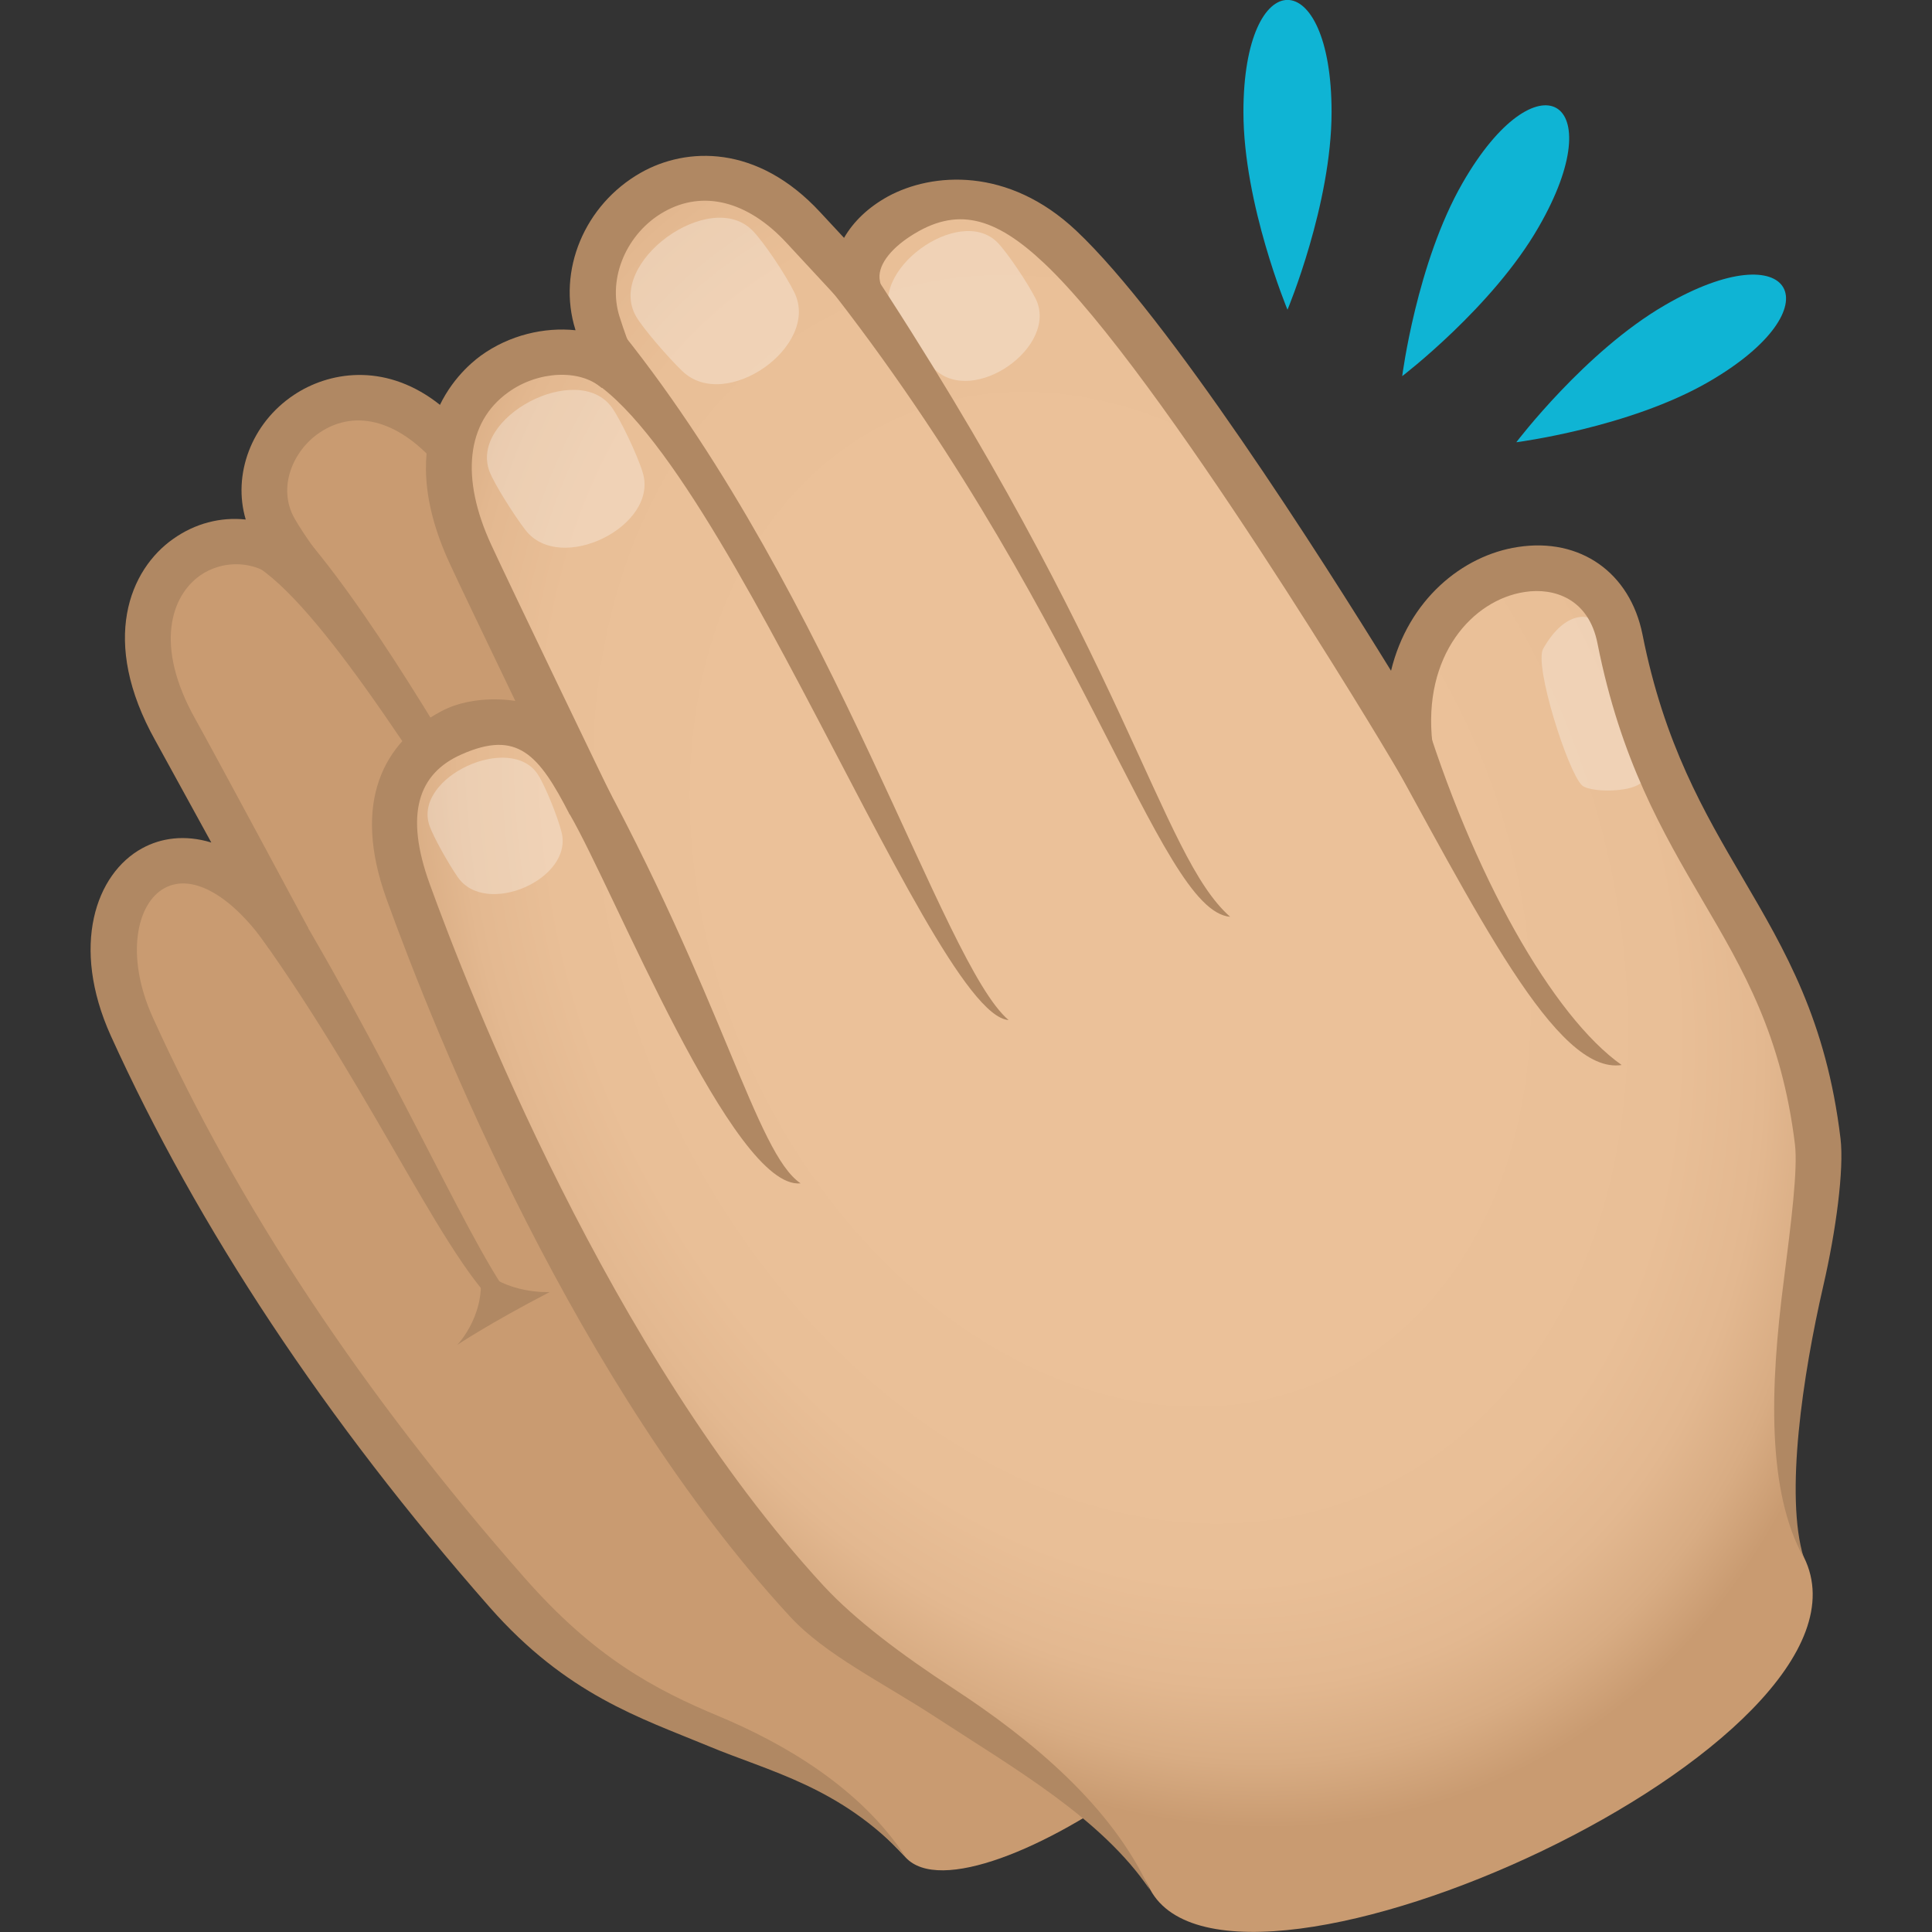 <svg xmlns="http://www.w3.org/2000/svg" viewBox="0 0 64 64"><rect x="0" y="0" width="64" height="64" fill="#333333" stroke="none"/><path d="M15.18 15.04c-3.38-4.35-7.68-.3-6.09 2.49.35.6.97 1.44.97 1.44-2.42-2.65-7.16.04-4.26 5.21.53.94 3.77 6.88 3.77 6.88-3.5-5.12-7.3-1.66-5.22 2.95 2.89 6.38 7.18 12.76 12.43 18.74 4.76 5.41 8.53 3.71 13.22 8.78 2.22 2.4 14.33-5.92 12.52-9.94-5.6-12.51-25.16-33.75-27.34-36.55z" fill="#c99b71"/><path d="M30.01 61.53c-2.18-2.35-4.52-2.84-6.57-3.7-2.22-.92-4.67-1.69-7.22-4.59-5.44-6.19-9.66-12.56-12.55-18.93-1.34-2.97-.5-5.37 1.04-6.21.62-.34 1.41-.46 2.29-.19-.81-1.47-1.61-2.94-1.85-3.37-1.86-3.32-.85-5.68.59-6.69.72-.51 1.56-.73 2.4-.64-.44-1.48.18-3.19 1.6-4.13 1.14-.76 2.95-1.07 4.69.22 1.61 1.18.16 2.23.16 2.23-1.28-1.57-2.78-2.02-4-1.2-.87.58-1.42 1.81-.83 2.85.32.56.92 1.36.92 1.37l-1.18.93c-.93-1.02-2.15-.93-2.88-.41-.93.66-1.53 2.29-.15 4.75.53.94 3.74 6.92 3.74 6.92l-1.29.7c-1.2-1.76-2.54-2.53-3.47-2.02-.92.5-1.31 2.24-.39 4.28 2.82 6.23 6.96 12.48 12.31 18.56 2.32 2.64 4.3 3.7 6.46 4.6 2.1.88 4.66 2.34 6.18 4.67z" fill="#b08863"/><path d="M7.46 18.43c3.44-.47 13.32 19.97 15.87 19.97-2.2-1.59-8.88-15.86-13.59-21.02-.25-.28-2.64 1.09-2.28 1.05zm9 24.82c.15-.09.3-.18.44-.27-1.56-2.16-4.02-8-8-14.41-.12-.19-1.24 1.17-1.1 1.34 4.16 5.46 6.72 11.51 8.66 13.34z" fill="#b08863"/><path d="M15.86 41.95c.35 1.49-.71 2.6-.71 2.6s1.04-.7 3.06-1.75c.01 0-1.45.09-2.35-.85z" fill="#b08863"/><path d="M48.45 6.06c-1.52 2.64-2 6.4-2 6.4s3-2.29 4.52-4.94c2.47-4.28-.06-5.74-2.52-1.46zm-7.26-2.35c0 3.05 1.46 6.55 1.46 6.55s1.46-3.49 1.46-6.55c0-4.95-2.92-4.95-2.92 0zm13.96 6.4c-2.64 1.53-4.92 4.54-4.92 4.54s3.74-.48 6.37-2c4.27-2.47 2.81-5.02-1.45-2.54z" fill="#0fb4d4"/><radialGradient id="a" cx="42.264" cy="30.992" r="26.181" gradientTransform="matrix(.942 -.389 .528 1.244 -19.397 7.676)" gradientUnits="userSpaceOnUse"><stop offset=".436" stop-color="#ebc199"/><stop offset=".663" stop-color="#e9bf97"/><stop offset=".764" stop-color="#e3b890"/><stop offset=".839" stop-color="#d8ac83"/><stop offset=".902" stop-color="#c99b71"/><stop offset=".903" stop-color="#c99b71"/></radialGradient><path d="M53.67 21.17c-.84-4.26-7.67-2.5-6.97 3.52 0 0-7.61-12.77-11.57-16.51-3.27-3.08-7.15-.74-6.72 1.29 0 0-.83-.9-1.79-1.93-3.56-3.84-7.85-.11-6.82 3.16.44 1.39.65 1.59.65 1.59-2.04-1.81-7.5.32-4.86 6.05.48 1.05 4.01 8.36 4.01 8.36-3.28-5.74-7.91-2.27-6.07 2.81 2.54 7.05 7.19 17 13.22 23.53 2.77 3 9.06 5.28 11.35 9.55 2.74 5.1 24.7-4.85 21.66-11-1.37-2.77.77-11.32.47-13.78-.89-7.29-5.03-8.91-6.56-16.64z" fill="url(#a)"/><path d="M52.4 26.01c-.47-.46-1.59-3.98-1.28-4.52.76-1.35 1.7-1.21 1.9-.66.31.84.97 3.47 1.42 4.84.19.58-1.73.64-2.04.34zM30.96 12.23c-.41-.4-1.17-1.27-1.38-1.63-.91-1.59 2.2-3.86 3.47-2.56.32.33 1 1.34 1.26 1.86.77 1.58-2.06 3.57-3.35 2.33zm-8.36.06c-.46-.44-1.3-1.41-1.53-1.81-1.01-1.77 2.45-4.28 3.86-2.84.36.36 1.11 1.48 1.39 2.06.85 1.77-2.29 3.98-3.72 2.59zm-5.2 5.26c-.37-.48-1.02-1.51-1.18-1.92-.7-1.81 2.92-3.7 4.05-2.13.28.39.84 1.56 1.02 2.15.55 1.77-2.74 3.41-3.89 1.9zm-2.24 11.5c-.3-.43-.82-1.35-.94-1.72-.52-1.6 2.7-3.07 3.6-1.67.23.35.65 1.38.78 1.9.41 1.56-2.52 2.84-3.44 1.49z" opacity=".3" fill="#fff"/><path d="M45.54 24.12c3.41 6.17 6.01 11.49 8.18 11.16-2.27-1.6-4.95-6.3-6.65-11.93-.06-.21-1.63.59-1.53.77zM26.87 8.78c8.99 11.15 11.48 21.39 13.88 21.59-2.33-2.06-3.37-8.56-12.12-21.79-.22-.35-2.01-.11-1.76.2zm-8.51 3.45c4.47-.38 12.36 21.38 15.05 21.56-2.19-1.86-5.77-13.97-12.77-22.73-.25-.31-2.67 1.21-2.28 1.17zm.51 14.74c1.47 2.52 5.42 12.46 7.65 12.23-1.48-1.01-2.56-6.14-6.93-14.09-.12-.2-.84 1.66-.72 1.86z" fill="#b08863"/><path d="M60.97 37.72c-.47-3.91-1.82-6.21-3.25-8.65-1.27-2.17-2.59-4.42-3.31-8.05-.41-2.05-2.06-3.22-4.13-2.9-1.84.28-3.63 1.75-4.2 4.1-2.35-3.81-7.38-11.71-10.43-14.58-2.25-2.12-4.77-1.93-6.24-1.13-.65.36-1.14.83-1.45 1.37l-.79-.85c-2.09-2.26-4.44-2.16-5.94-1.31-1.87 1.06-2.78 3.25-2.17 5.2 0 .01 0 .02.01.02-1.04-.11-2.2.16-3.14.84-.74.54-3 2.62-1.04 6.87.24.53 1.24 2.61 2.18 4.57 0 0-1.34-.25-2.45.34-1.92 1.02-2.97 3.01-1.82 6.21 1.66 4.59 6.28 16.09 13.37 23.78 1.16 1.26 3.04 2.17 4.82 3.33 2.62 1.71 5.51 3.36 7.1 5.72-1.25-2.75-3.88-4.95-6.53-6.68-1.7-1.11-3.23-2.26-4.27-3.38-7.1-7.7-11.79-19.76-13.06-23.27-.82-2.27-.4-3.64 1.06-4.28 1.85-.82 2.56 0 3.58 1.99l1.4-.59c-.04-.07-3.53-7.32-4-8.35-1.02-2.21-.82-4.05.56-5.04.99-.72 2.38-.78 3.1-.15l.71-.76.4-.26c-.01-.01-.18-.28-.52-1.35-.4-1.27.24-2.76 1.47-3.46 1.3-.74 2.78-.36 4.06 1.02L29.72 12l-.57-2.68c-.11-.5.34-1.06 1-1.49 1.53-1 2.8-.66 4.45.9 3.84 3.62 11.37 16.22 11.44 16.35l1.81 3.04-.4-3.51c-.33-2.9 1.33-4.74 3.06-5 .97-.15 2.12.22 2.41 1.71.77 3.87 2.15 6.23 3.48 8.51 1.35 2.3 2.62 4.47 3.06 8.08.1.83-.13 2.62-.37 4.51-.46 3.55-.56 6.98.66 9.18-.63-2.05-.03-6.06.65-9.01.42-1.82.69-3.85.57-4.87z" fill="#b08863"/></svg>